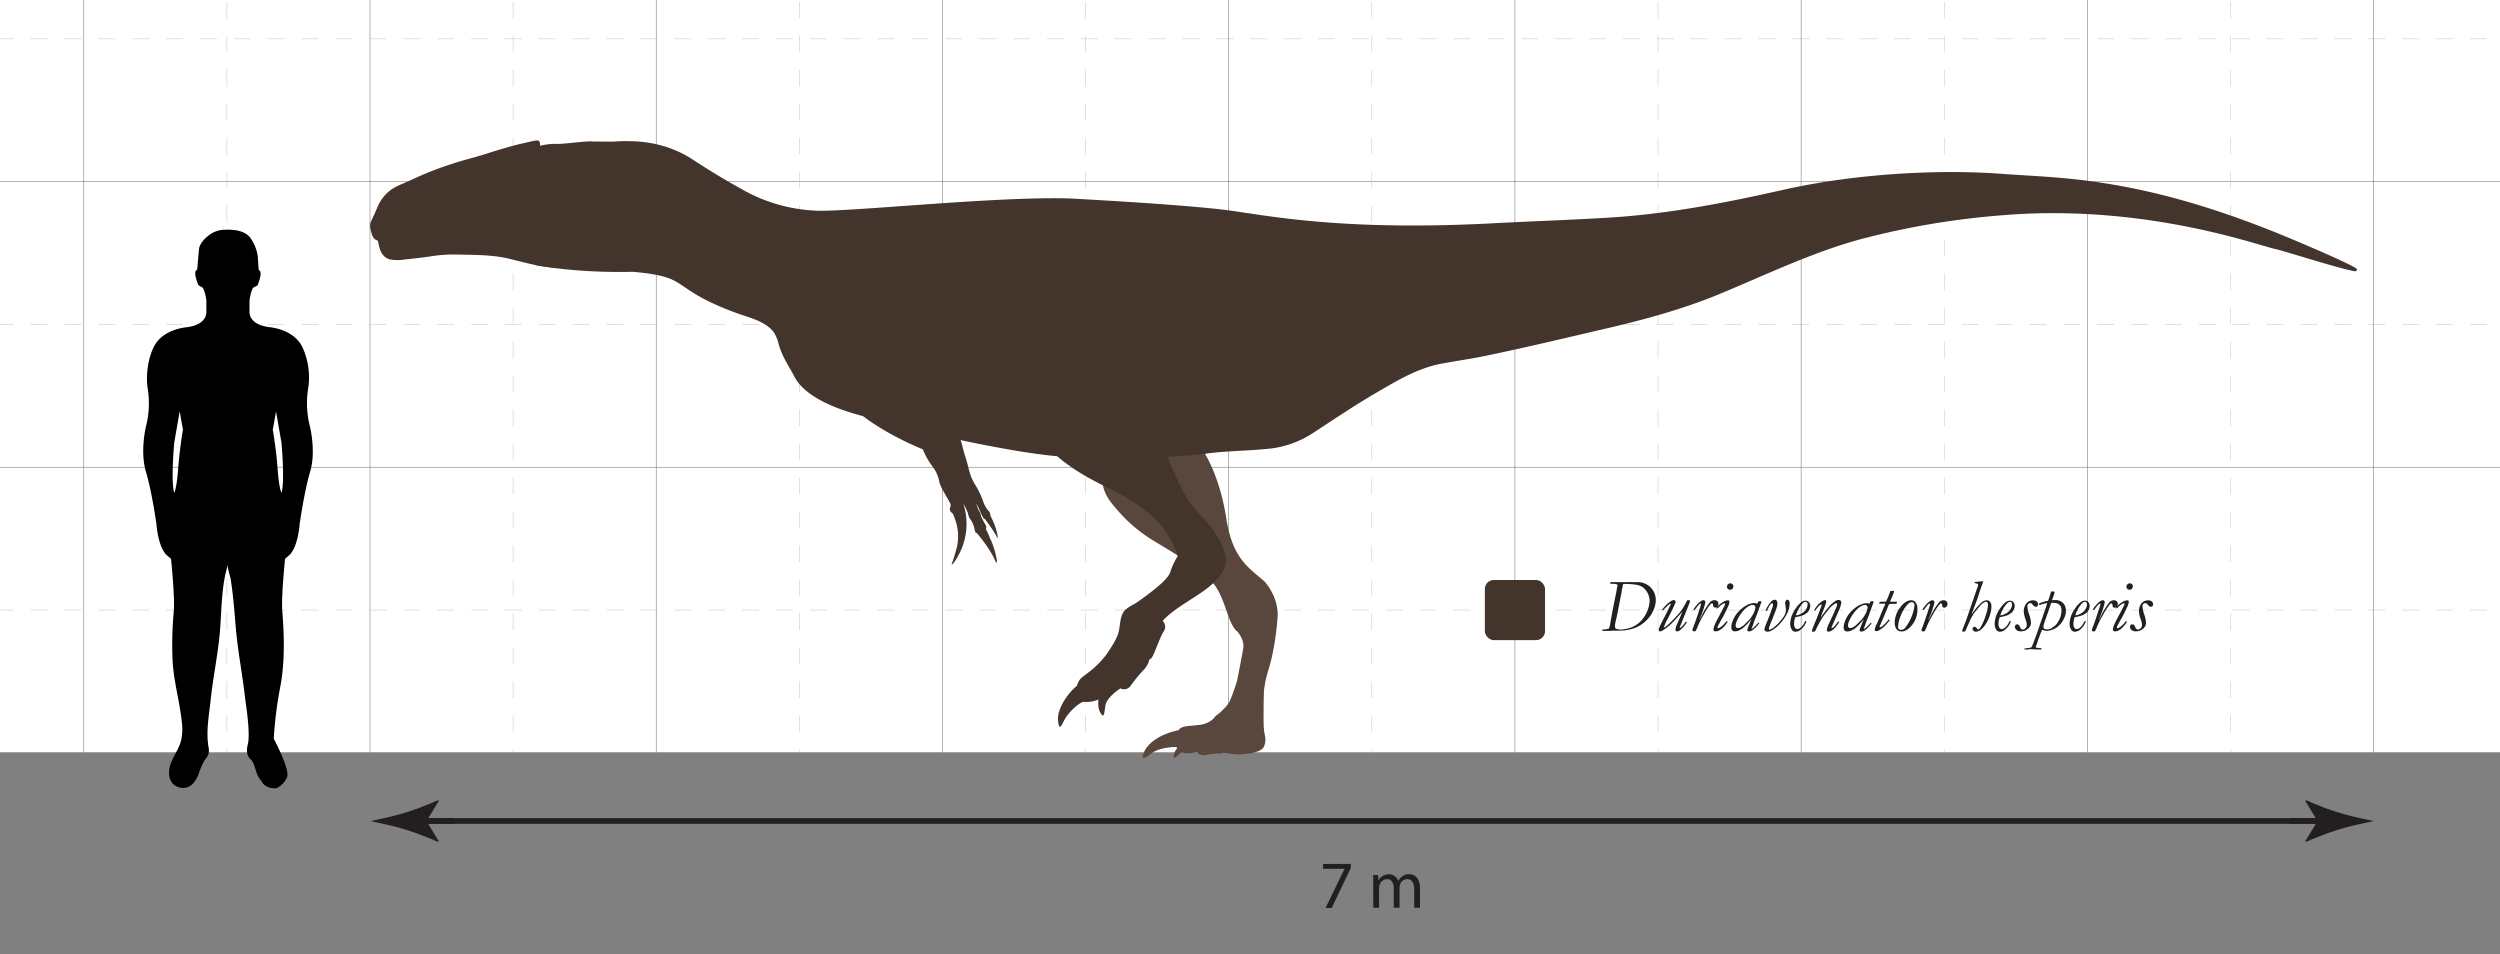 <svg id="FINAL" xmlns="http://www.w3.org/2000/svg" xmlns:xlink="http://www.w3.org/1999/xlink" viewBox="0 0 1033.07 394.38"><rect x="0" y="0" width="1033.07" height="394.38" fill="#333333" stroke="none"/><defs><style>.cls-1,.cls-4,.cls-5,.cls-6{fill:none;}.cls-2{clip-path:url(#clip-path);}.cls-3{fill:#fff;}.cls-4,.cls-6{stroke:#ccc;}.cls-4,.cls-5,.cls-6{stroke-miterlimit:10;stroke-width:0.25px;}.cls-4{stroke-dasharray:7;}.cls-5{stroke:gray;}.cls-6{stroke-dasharray:7.02 7.02;}.cls-7{fill:gray;}.cls-8{fill:#231f20;}.cls-12,.cls-9{fill:#43342c;}.cls-10,.cls-11{fill:#59473d;}.cls-11,.cls-12{fill-rule:evenodd;}</style><clipPath id="clip-path"><rect class="cls-1" width="1033.07" height="394.38"/></clipPath></defs><g class="cls-2"><rect class="cls-3" x="-379.36" y="-810.1" width="2129" height="1180.21"/><rect class="cls-4" x="-379.36" y="-810.1" width="2838.67" height="2596.47"/><line class="cls-4" x1="-379.36" y1="370.11" x2="2459.31" y2="370.11"/><line class="cls-5" x1="-379.36" y1="311.1" x2="2459.31" y2="311.1"/><line class="cls-4" x1="-379.36" y1="252.09" x2="2459.31" y2="252.09"/><line class="cls-5" x1="-379.36" y1="193.08" x2="2459.31" y2="193.08"/><line class="cls-4" x1="-379.36" y1="134.07" x2="2459.31" y2="134.07"/><line class="cls-5" x1="-379.36" y1="75.06" x2="2459.31" y2="75.06"/><line class="cls-4" x1="-379.36" y1="16.05" x2="2459.31" y2="16.05"/><line class="cls-5" x1="980.83" y1="-810.1" x2="980.83" y2="1786.37"/><line class="cls-6" x1="921.7" y1="-799.58" x2="921.7" y2="1779.36"/><line class="cls-5" x1="862.56" y1="-810.1" x2="862.56" y2="1786.37"/><line class="cls-6" x1="803.42" y1="-799.58" x2="803.42" y2="1779.36"/><line class="cls-5" x1="744.28" y1="-810.1" x2="744.28" y2="1786.37"/><line class="cls-6" x1="685.14" y1="-799.58" x2="685.14" y2="1779.36"/><line class="cls-5" x1="626" y1="-810.1" x2="626" y2="1786.37"/><line class="cls-6" x1="566.86" y1="-799.58" x2="566.86" y2="1779.36"/><line class="cls-5" x1="507.72" y1="-810.1" x2="507.72" y2="1786.37"/><line class="cls-6" x1="448.58" y1="-799.58" x2="448.58" y2="1779.36"/><line class="cls-5" x1="389.44" y1="-810.1" x2="389.44" y2="1786.37"/><line class="cls-6" x1="330.31" y1="-799.58" x2="330.31" y2="1779.36"/><line class="cls-5" x1="271.17" y1="-810.1" x2="271.17" y2="1786.37"/><line class="cls-6" x1="212.03" y1="-799.58" x2="212.03" y2="1779.36"/><line class="cls-5" x1="152.89" y1="-810.1" x2="152.89" y2="1786.37"/><line class="cls-6" x1="93.75" y1="-799.58" x2="93.75" y2="1779.36"/><line class="cls-5" x1="34.61" y1="-810.1" x2="34.61" y2="1786.37"/><rect class="cls-7" x="-502.68" y="310.97" width="5564.17" height="193.69"/></g><path d="M128.09,176.29a38.52,38.52,0,0,1-.74-15.82,30.11,30.11,0,0,0-2.3-16.86c-2.5-5.25-8.1-7.77-13.67-8.42-8.53-1-8.28-6.05-8.28-6.05V124s.62-4.13,1.61-5.18l1.68-.85s2.49-5.76.58-6.32c-.12,0-.42-5.4-.46-5.82a17.29,17.29,0,0,0-2.89-7.29c-1.29-2-3.81-3-6-3.37A24,24,0,0,0,93,94.93a11.06,11.06,0,0,0-6.74,2.33c-1.66,1.28-3.42,3.08-3.94,5.18-.2.78-.73,9-.92,9.09-1.91.56.58,6.29.58,6.29l1.69,1c1,1,1.61,5.18,1.61,5.18v5.19s.25,5.07-8.28,6.05c-4.88.57-10.18,2.7-12.85,7.06-2.93,4.8-4,12.78-3.12,18.23a38.48,38.48,0,0,1-.74,15.81s-2.47,10.29,0,18.52,4.36,21.74,4.36,21.74.58,9.23,4.2,12.77l1.82,1.56s1.64,15.65,1.15,21.66a144.51,144.51,0,0,0-.46,21.11c.54,8.3,2.92,16.33,3.76,24.59a21.61,21.61,0,0,1-.36,8c-.83,3-2.69,5.55-3.89,8.4s-1.63,6.39.28,8.83A5.79,5.79,0,0,0,78.15,325c1.93-1,3.09-3.08,3.91-5.11a28.16,28.16,0,0,1,2.66-6,9.11,9.11,0,0,0,1.4-2.2,6.7,6.7,0,0,0,0-3.24c-1-6.47.22-12.63.9-19,1-9.47,3-18.76,3.83-28.26.8-9,.54-19.38,3.42-28-.45,1.33.74,4.47,1,5.85.36,2.18.65,4.37.9,6.57.51,4.4.85,8.82,1.22,13.23.84,10.32,2.92,20.4,4,30.61,0,0,2.22,13.67,1,18.2s1.23,6.18,1.23,6.18.83.25,2,4.2,2.22,4.36,2.22,4.36c1.73,4,6.51,3.3,6.51,3.3a9.58,9.58,0,0,0,4.28-4.53c1.32-3.13-5.51-15.9-5.51-15.9a166.29,166.29,0,0,1,2.86-22.33c1.74-9.87,1.49-20.4.67-30.37-.49-6,1.15-21.66,1.15-21.66l1.82-1.56c3.62-3.54,4.2-12.77,4.2-12.77s1.89-13.5,4.36-21.74S128.09,176.29,128.09,176.29ZM73.62,193.7C73,202.1,72,203.63,72,203.63c-1.48-4.59,0-20.75,0-20.75L74.24,170l1.36,7.51S74.24,185.3,73.62,193.7Zm42.7,9.93s-1-1.53-1.61-9.93-2-16.16-2-16.16l1.36-7.51,2.23,12.85S117.8,199,116.32,203.63Z"/><path class="cls-8" d="M558.21,357v1.62l-7.91,16.55h-2.55L555.63,359V359h-8.89v-2Z"/><path class="cls-8" d="M567.46,365.25c0-1.4,0-2.54-.11-3.66h2.15l.11,2.18h.08a4.67,4.67,0,0,1,4.25-2.49,4,4,0,0,1,3.83,2.71h.06a5.63,5.63,0,0,1,1.51-1.76,4.58,4.58,0,0,1,3-1c1.79,0,4.45,1.17,4.45,5.87v8h-2.41v-7.66c0-2.6-1-4.17-2.93-4.17a3.19,3.19,0,0,0-2.91,2.24,4.06,4.06,0,0,0-.2,1.23v8.36h-2.4V367c0-2.15-.95-3.72-2.82-3.72a3.36,3.36,0,0,0-3.05,2.46,3.4,3.4,0,0,0-.2,1.2v8.17h-2.4Z"/><path class="cls-8" d="M187.8,338.08H177l4.4-7.23,0,0,0,0-.29-.14h0a6.1,6.1,0,0,0-2.06.82l-5.87,2.33a102.66,102.66,0,0,1-12.95,3.87l-7.11,1.56a.88.88,0,0,1,.32,0,1.14,1.14,0,0,1-.32,0l7.11,1.56a102.66,102.66,0,0,1,12.95,3.87L179,347a6.1,6.1,0,0,0,2.06.82h0l.29-.14,0,0,0,0-4.4-7.23H187.8Z"/><path class="cls-8" d="M946.11,338.08h10.82l-4.4-7.23,0,0,0,0,.29-.14h0a6.1,6.1,0,0,1,2.06.82l5.87,2.33a103.15,103.15,0,0,0,13,3.87l7.11,1.56a.88.88,0,0,0-.32,0,1.14,1.14,0,0,0,.32,0l-7.11,1.56a103.15,103.15,0,0,0-13,3.87L954.9,347a6.1,6.1,0,0,1-2.06.82h0l-.29-.14,0,0,0,0,4.4-7.23H946.11Z"/><rect class="cls-8" x="176.38" y="338.08" width="783" height="2.34"/><path class="cls-8" d="M662.11,260.73l0-.53a16.77,16.77,0,0,0,2.56-.4.44.44,0,0,0,.22-.18,5.21,5.21,0,0,0,.41-1.42l1.08-6,1.56-7.8c.18-1.09.3-1.72.36-1.91a2.22,2.22,0,0,0,.14-.62.46.46,0,0,0-.28-.4,6.09,6.09,0,0,0-1.77-.23,4.92,4.92,0,0,1-1.06-.12l0-.2a1.16,1.16,0,0,1,.11-.37l1,0,1.24,0h.63l.88,0,2.91,0h2.31l.71,0h1.61a7.51,7.51,0,0,1,2.51.42,7.23,7.23,0,0,1,3.86,3.06,6.49,6.49,0,0,1,.84,1.92,7.6,7.6,0,0,1,.29,2,10.28,10.28,0,0,1-.79,3.77,13.35,13.35,0,0,1-2.27,3.77,15.72,15.72,0,0,1-3.56,3,13.39,13.39,0,0,1-3.77,1.52,17.14,17.14,0,0,1-4.2.59l-2.79,0-1.42.09h-2.08C662.77,260.76,662.36,260.75,662.11,260.73Zm8.58-19.35c0,.18-.1.6-.24,1.24s-.26,1.21-.33,1.69c0,.33-.22,1.32-.55,3l-1.4,7.19c-.1.41-.24,1-.43,1.78a12.28,12.28,0,0,0-.39,2.53,1.09,1.09,0,0,0,.46,1,5.68,5.68,0,0,0,2.49.31c.11,0,.57-.07,1.38-.2a12,12,0,0,0,3.08-.93,10.83,10.83,0,0,0,2.61-1.7,11.5,11.5,0,0,0,2.14-2.52,12.46,12.46,0,0,0,1.36-2.71,11.71,11.71,0,0,0,.78-3.73,6.9,6.9,0,0,0-.86-3.37,7,7,0,0,0-2-2.34,7.15,7.15,0,0,0-3.13-1.05,26.66,26.66,0,0,0-3.49-.27A6.18,6.18,0,0,0,670.69,241.38Z"/><path class="cls-8" d="M690.32,249.37a5.35,5.35,0,0,0-1.42,1.18,14.12,14.12,0,0,0-1.12,1.06c-.23.26-.41.44-.52.55l-.49-.11a11.6,11.6,0,0,1,1.42-1.72,10.6,10.6,0,0,1,2.41-2,2.2,2.2,0,0,1,1.08-.35.68.68,0,0,1,.51.22.63.63,0,0,1,.21.46,2.31,2.31,0,0,1-.26.87c0,.06-.11.23-.23.52q-.69,1.6-2.66,5.46a19.52,19.52,0,0,0-1.71,3.74v.09a2.43,2.43,0,0,0,1.07-.64,31.17,31.17,0,0,0,3-2.84l.7-.74a27.18,27.18,0,0,0,2.89-3.47,30.37,30.37,0,0,0,2-3.61l.71,0a.66.66,0,0,1,.55.24c-.22.64-.62,1.69-1.21,3.14l-2.85,7.1a3.82,3.82,0,0,0-.33,1h.1c.07,0,.24-.12.51-.35a10.45,10.45,0,0,0,1.48-1.62,6.72,6.72,0,0,1,.47-.6l.49.08a12.13,12.13,0,0,1-2.47,3,2.71,2.71,0,0,1-1.52.88,2.09,2.09,0,0,1-.52-.09.84.84,0,0,1-.27-.55,6.47,6.47,0,0,1,.62-2.23l2.16-5a.91.91,0,0,0,.12-.31L694,254.13a48.82,48.82,0,0,1-3.78,4,19.69,19.69,0,0,1-3.4,2.52,1.85,1.85,0,0,1-.87.24.46.46,0,0,1-.36-.15.59.59,0,0,1-.15-.43,2.32,2.32,0,0,1,.11-.61,12.7,12.7,0,0,1,.87-2l2.62-5.15,1.07-2.28a1.54,1.54,0,0,0,.29-.67A.87.87,0,0,0,690.32,249.37Z"/><path class="cls-8" d="M702.67,249.34a6.9,6.9,0,0,0-.95.86c-.08.09-.54.7-1.39,1.83l-.62,0a9.19,9.19,0,0,1,1.41-2,8.37,8.37,0,0,1,1.8-1.65A2.58,2.58,0,0,1,704,248a1,1,0,0,1,.53.29.66.66,0,0,1,.14.44,2.37,2.37,0,0,1-.06.52,22.44,22.44,0,0,1-.67,2.39c-.33,1-.63,1.86-.89,2.46l-.79,1.88-.07.28c.15-.25.44-.79.88-1.64a30.13,30.13,0,0,1,3.59-5.83,2.65,2.65,0,0,1,1.89-.79,1.71,1.71,0,0,1,1.15.49,1.33,1.33,0,0,1,.4,1,1.76,1.76,0,0,1-.45,1.21,1.09,1.09,0,0,1-.87.35.83.83,0,0,1-.66-.22,2.13,2.13,0,0,1-.24-1.11c-.13-.26-.28-.4-.44-.4a.8.8,0,0,0-.52.26,22.42,22.42,0,0,0-2.77,4.21,39.72,39.72,0,0,0-2.55,4.93,12.36,12.36,0,0,1-.84,1.9.69.69,0,0,1-.62.26,1,1,0,0,1-.58-.14.46.46,0,0,1-.18-.38,2,2,0,0,1,.15-.7q.66-1.6,2.11-5.92l1.07-3.27a5.44,5.44,0,0,1,.16-.56l.09-.22C703,249.64,702.88,249.5,702.67,249.34Z"/><path class="cls-8" d="M712.75,249.34a1.84,1.84,0,0,0-.48,0,6.11,6.11,0,0,0-1,.66,8.47,8.47,0,0,0-1.3,1.25l-.89.2a9.73,9.73,0,0,1,2.62-2.49,4.78,4.78,0,0,1,2.26-.9.71.71,0,0,1,.53.17.61.61,0,0,1,.18.45,6.93,6.93,0,0,1-.86,2.5c-.07.14-.24.5-.5,1.1-.62,1.33-1.27,2.59-2,3.79-.23.38-.47.84-.74,1.37-.14.29-.27.53-.38.72a2.64,2.64,0,0,0-.47,1.18.25.25,0,0,0,.08.19.26.26,0,0,0,.21.08,1.29,1.29,0,0,0,.51-.18,7.11,7.11,0,0,0,1.37-1,8.08,8.08,0,0,0,1.4-1.62H714a12.8,12.8,0,0,1-1.37,1.89,7.26,7.26,0,0,1-2.06,1.71,3.12,3.12,0,0,1-1.53.49,1.18,1.18,0,0,1-.75-.2.69.69,0,0,1-.24-.55c0-.78.57-2.26,1.73-4.43l2.46-4.65a10,10,0,0,0,.53-1.13,1.33,1.33,0,0,0,.09-.35A1,1,0,0,0,712.75,249.34Zm.87-6.86a1.35,1.35,0,0,1,.41-1,1.33,1.33,0,0,1,1-.42,1.18,1.18,0,0,1,.88.37,1.12,1.12,0,0,1,.37.84,1.62,1.62,0,0,1-.46,1.12,1.38,1.38,0,0,1-1,.29,1.09,1.09,0,0,1-.82-.34A1.18,1.18,0,0,1,713.62,242.48Z"/><path class="cls-8" d="M726.11,249.5a2.14,2.14,0,0,0,.2-.42,1.32,1.32,0,0,1,.37-.59c.28,0,.49-.05.62-.05a1.26,1.26,0,0,1,.51.11l.05.18a.87.87,0,0,1-.08.28,5.09,5.09,0,0,0-.2.58l-.12.3-1,2.74c-.43,1.23-.8,2.22-1.13,3a20.84,20.84,0,0,0-.83,2.24,8.28,8.28,0,0,1-.64,1.63l-.06.15c0,.06.05.13.16.23A5.64,5.64,0,0,0,725,259c.76-.77,1.21-1.24,1.36-1.43s.2-.25.3-.36a3.11,3.11,0,0,1,.31.32,14.39,14.39,0,0,1-1.37,1.62,7.59,7.59,0,0,1-1.75,1.45,2.35,2.35,0,0,1-1.13.32.73.73,0,0,1-.5-.15.51.51,0,0,1-.17-.39,3.93,3.93,0,0,1,.15-.79c.26-.67.44-1.11.54-1.33s.24-.54.41-1q.15-.42.63-1.44a7.57,7.57,0,0,0-.74.86,22.65,22.65,0,0,1-2.93,2.95,11.22,11.22,0,0,1-1.82,1,4.91,4.91,0,0,1-1.26.26,2.11,2.11,0,0,1-.81-.12,1.45,1.45,0,0,1-.62-.63,2.23,2.23,0,0,1-.17-1,6.16,6.16,0,0,1,.44-2.17,11.39,11.39,0,0,1,1.51-3,14.93,14.93,0,0,1,2.6-2.69,11,11,0,0,1,2.37-1.46,6.57,6.57,0,0,1,2.47-.61,3.52,3.52,0,0,1,.66.06A2.54,2.54,0,0,1,726.11,249.5Zm-7.46,10a2.84,2.84,0,0,0,.66-.26l1.23-.85c1.28-1.25,2-2,2.17-2.15a12.73,12.73,0,0,0,1.25-1.64,14.33,14.33,0,0,0,.81-1.43l.39-1.06a8.5,8.5,0,0,0,.22-1.07,1.19,1.19,0,0,0-.36-.81,1.09,1.09,0,0,0-.77-.23,2.64,2.64,0,0,0-1.06.2,8,8,0,0,0-1.81,1.16,13,13,0,0,0-2.12,2.47,15.26,15.26,0,0,0-1.45,2.52,6,6,0,0,0-.58,2.08,1.33,1.33,0,0,0,.23.84.77.77,0,0,0,.6.27Z"/><path class="cls-8" d="M730.22,252.39l-.49,0h-.13a10.51,10.51,0,0,1,2.38-3.86,2,2,0,0,1,1.4-.71,1,1,0,0,1,.75.35,1.37,1.37,0,0,1,.34,1,6.53,6.53,0,0,1-.15,1.37,19.17,19.17,0,0,1-.74,2.21l-1.37,3.5c-.41,1-.65,1.54-.72,1.76l-.21.61a3.73,3.73,0,0,0-.34,1.15,1.72,1.72,0,0,0,.11.39.72.72,0,0,0,.24.08l1-.47a24.74,24.74,0,0,0,2.37-2,24.29,24.29,0,0,0,2.19-2.65,6.42,6.42,0,0,0,.94-1.8A4.36,4.36,0,0,0,738,252a16.08,16.08,0,0,0-.36-2.65,1.94,1.94,0,0,1,.37-1.19.77.77,0,0,1,.58-.37.87.87,0,0,1,.64.4,1.83,1.83,0,0,1,.31,1.15,10,10,0,0,1-1.11,4.28,17.83,17.83,0,0,1-2.51,3.67,14.81,14.81,0,0,1-3.64,3.16,3.68,3.68,0,0,1-2,.57,2.2,2.2,0,0,1-.74-.17.92.92,0,0,1-.4-.7,4.1,4.1,0,0,1,.37-1.53q1.67-4.06,2.93-7.61a3.76,3.76,0,0,0,.23-1.12.7.7,0,0,0-.14-.46.31.31,0,0,0-.24-.14q-.35,0-.75.54A11.26,11.26,0,0,0,730.22,252.39Z"/><path class="cls-8" d="M741.86,255.06a8.1,8.1,0,0,0-.51,2.81,2.66,2.66,0,0,0,.49,1.66,1.05,1.05,0,0,0,.87.42,1.26,1.26,0,0,0,.6-.13,3.93,3.93,0,0,0,1-.69,7.52,7.52,0,0,0,.85-1,5.81,5.81,0,0,0,.72-1.43h.21l.42,0a7.2,7.2,0,0,1-2.27,3.35,3.46,3.46,0,0,1-2.34,1,1.66,1.66,0,0,1-1.37-.73,4.25,4.25,0,0,1-.75-2.66,8.33,8.33,0,0,1,.22-1.76,9.86,9.86,0,0,1,.51-1.71,16.61,16.61,0,0,1,1-2l1.17-1.72c.77-.81,1.2-1.26,1.29-1.34a4.06,4.06,0,0,1,1.08-.7,2.88,2.88,0,0,1,1.12-.23,1.72,1.72,0,0,1,1.31.62,2.27,2.27,0,0,1,.57,1.58,3.53,3.53,0,0,1-.44,1.67,3.66,3.66,0,0,1-.94,1.2l-1.26.83a12,12,0,0,1-1.15.39A24.12,24.12,0,0,1,741.86,255.06Zm.26-.78a4.69,4.69,0,0,0,1.53-.38,8.21,8.21,0,0,0,1.5-.84,4.27,4.27,0,0,0,.84-.83,4.66,4.66,0,0,0,.71-1.23,3.47,3.47,0,0,0,.25-1.31,1.07,1.07,0,0,0-.26-.73.78.78,0,0,0-.58-.29,1.67,1.67,0,0,0-1,.47,10.21,10.21,0,0,0-2,2.77A12.61,12.61,0,0,0,742.12,254.28Z"/><path class="cls-8" d="M752.82,250a.38.38,0,0,0-.08-.17.2.2,0,0,0-.13,0c-.53,0-1.36.83-2.48,2.5l-.25,0-.3,0a11.69,11.69,0,0,1,1-1.62,8.62,8.62,0,0,1,1.54-1.63,7.36,7.36,0,0,1,1.55-1,1.11,1.11,0,0,1,.44-.1h.23a.82.82,0,0,1,.28.57,2.2,2.2,0,0,1,0,.36c0,.13-.08.31-.16.57-.31.88-.53,1.49-.67,1.85l-.88,2.26c-.2.52-.4,1.07-.59,1.65a2.64,2.64,0,0,0,.21-.29,45.32,45.32,0,0,1,3.07-4,12.45,12.45,0,0,1,2.72-2.54,2.74,2.74,0,0,1,1.45-.48,1.14,1.14,0,0,1,.81.28,1,1,0,0,1,.29.73,2.42,2.42,0,0,1-.06.54,12.49,12.49,0,0,1-.47,1.62q-.37,1-1.93,4.51l-1.53,3.53-.06.2a.6.6,0,0,0,.1.27c.57-.12,1.43-1,2.57-2.72l.63,0a17.58,17.58,0,0,1-1.56,2.2,6.84,6.84,0,0,1-1.81,1.59,2.18,2.18,0,0,1-1.14.32.84.84,0,0,1-.55-.15.48.48,0,0,1-.19-.34,6.93,6.93,0,0,1,.78-2.51l2.22-4.84.86-2a7.44,7.44,0,0,0,.35-.93,2.31,2.31,0,0,0,.06-.52.43.43,0,0,0-.11-.31.34.34,0,0,0-.27-.12,1.15,1.15,0,0,0-.57.2,10.58,10.58,0,0,0-2.49,2.31,37.3,37.3,0,0,0-2.6,3.38,42.73,42.73,0,0,0-2.8,5.18,1.49,1.49,0,0,1-.44.63,2.83,2.83,0,0,1-1.1,0,.49.49,0,0,1-.06-.2,2.27,2.27,0,0,1,.15-.55c.22-.66.77-2.06,1.65-4.19l.35-.83Z"/><path class="cls-8" d="M772.48,249.5a2.14,2.14,0,0,0,.2-.42,1.42,1.42,0,0,1,.37-.59c.28,0,.49-.05.63-.05a1.25,1.25,0,0,1,.5.11l.05.18a.87.87,0,0,1-.08.28,5.09,5.09,0,0,0-.2.58l-.12.3-1,2.74c-.43,1.23-.8,2.22-1.12,3a20.91,20.91,0,0,0-.84,2.24,8.28,8.28,0,0,1-.64,1.63l-.06.15c0,.06.05.13.16.23a5.64,5.64,0,0,0,1.09-.82c.76-.77,1.22-1.24,1.36-1.43s.2-.25.3-.36a3.11,3.11,0,0,1,.31.32,14.39,14.39,0,0,1-1.37,1.62,7.59,7.59,0,0,1-1.75,1.45,2.32,2.32,0,0,1-1.13.32.73.73,0,0,1-.5-.15.51.51,0,0,1-.17-.39,3.93,3.93,0,0,1,.15-.79c.26-.67.44-1.11.54-1.33s.24-.54.41-1q.15-.42.63-1.44a7.57,7.57,0,0,0-.74.86,22.56,22.56,0,0,1-2.92,2.95,11.48,11.48,0,0,1-1.83,1,4.74,4.74,0,0,1-1.26.26,2.15,2.15,0,0,1-.81-.12,1.51,1.51,0,0,1-.62-.63,2.23,2.23,0,0,1-.17-1,6.39,6.39,0,0,1,.44-2.17,11.39,11.39,0,0,1,1.51-3,15,15,0,0,1,2.61-2.69,11,11,0,0,1,2.36-1.46,6.57,6.57,0,0,1,2.47-.61,3.52,3.52,0,0,1,.66.06A2.39,2.39,0,0,1,772.48,249.5Zm-7.46,10a2.84,2.84,0,0,0,.66-.26c.12-.07.53-.35,1.23-.85,1.28-1.25,2-2,2.18-2.15a13.78,13.78,0,0,0,1.24-1.64,14.33,14.33,0,0,0,.81-1.43l.39-1.06a8.5,8.5,0,0,0,.22-1.07,1.19,1.19,0,0,0-.36-.81,1.09,1.09,0,0,0-.77-.23,2.55,2.55,0,0,0-1,.2,7.56,7.56,0,0,0-1.81,1.16,12.66,12.66,0,0,0-2.13,2.47,15.26,15.26,0,0,0-1.45,2.52,6,6,0,0,0-.58,2.08,1.28,1.28,0,0,0,.24.84.74.74,0,0,0,.59.27Z"/><path class="cls-8" d="M779.07,249.45h-1.36l-1,0h-.2a2.16,2.16,0,0,1,.26-.78c1.49,0,2.37-.08,2.65-.11.2-.49.37-.88.51-1.18.3-.66.61-1.45.93-2.35a6.19,6.19,0,0,1,.33-.81,5.78,5.78,0,0,1,.78-.05,3.19,3.19,0,0,1,.7.08l0,.24a24.47,24.47,0,0,1-1.35,3.37,6,6,0,0,0-.25.71,3.51,3.51,0,0,0,.51.08h.32l.51,0,1.45,0a1.66,1.66,0,0,1-.18.82q-.6.06-1.59.06c-.32,0-.52,0-.61,0a3.25,3.25,0,0,0-.89.15l-2.49,6c-.28.57-.75,1.67-1.43,3.28a.37.37,0,0,0,.09.21l.2,0a1.78,1.78,0,0,0,1-.51,18.41,18.41,0,0,0,2.5-2.68,2.14,2.14,0,0,1,.45.32,31.16,31.16,0,0,1-2.12,2.44,10.89,10.89,0,0,1-1.55,1.22,9.35,9.35,0,0,1-1.13.71,1.75,1.75,0,0,1-.7.14.81.81,0,0,1-.56-.16.6.6,0,0,1-.18-.47,7.47,7.47,0,0,1,.74-2.06l.64-1.42,2.25-5.43C778.66,250.6,778.89,250,779.07,249.45Z"/><path class="cls-8" d="M792.33,251.88a10,10,0,0,1-2.15,6.3c-1.43,1.84-2.92,2.75-4.46,2.75a2.49,2.49,0,0,1-2-.92,4.53,4.53,0,0,1-.76-2.9,9.53,9.53,0,0,1,.59-3.07,9.16,9.16,0,0,1,1.55-2.88c.14-.17.3-.38.48-.62a7.6,7.6,0,0,1,1.93-1.78,4.17,4.17,0,0,1,2.28-.72,2.24,2.24,0,0,1,1.8.9A4.64,4.64,0,0,1,792.33,251.88Zm-8,7a1.19,1.19,0,0,0,1.39,1.37,2.12,2.12,0,0,0,1.45-.7,18.66,18.66,0,0,0,3.95-9.36,1.48,1.48,0,0,0-.33-1,.93.93,0,0,0-.73-.38,2.68,2.68,0,0,0-1.88,1.06,14.86,14.86,0,0,0-2.87,4.89A12,12,0,0,0,784.38,258.84Z"/><path class="cls-8" d="M797.31,249.34a6.37,6.37,0,0,0-.95.86c-.08.09-.54.7-1.39,1.83l-.62,0a9.19,9.19,0,0,1,1.41-2,7.93,7.93,0,0,1,1.8-1.65,2.58,2.58,0,0,1,1.1-.34,1,1,0,0,1,.53.29.72.72,0,0,1,.14.44,2.37,2.37,0,0,1-.06.52,22.44,22.44,0,0,1-.67,2.39c-.33,1-.63,1.86-.89,2.46l-.8,1.88-.06.28c.15-.25.44-.79.87-1.64a30.51,30.51,0,0,1,3.6-5.83,2.65,2.65,0,0,1,1.89-.79,1.71,1.71,0,0,1,1.15.49,1.36,1.36,0,0,1,.4,1,1.76,1.76,0,0,1-.45,1.21,1.09,1.09,0,0,1-.87.35.82.82,0,0,1-.66-.22,2.13,2.13,0,0,1-.24-1.11c-.13-.26-.28-.4-.44-.4a.78.78,0,0,0-.52.26,22.79,22.79,0,0,0-2.78,4.21,40.68,40.68,0,0,0-2.54,4.93,13.45,13.45,0,0,1-.84,1.9.69.69,0,0,1-.62.26,1,1,0,0,1-.59-.14.49.49,0,0,1-.17-.38,2,2,0,0,1,.15-.7q.66-1.6,2.11-5.92l1.07-3.27a3.64,3.64,0,0,1,.16-.56l.09-.22C797.62,249.64,797.52,249.5,797.31,249.34Z"/><path class="cls-8" d="M815.89,240.83l.06-.32c1.73-.2,2.78-.29,3.14-.29h.48l-.08.29-.4,1-.89,2.55c-.14.39-.33,1-.58,1.81-.46,1.51-1,2.87-1.45,4.08s-1,2.52-1.42,3.94c.16-.2.36-.49.61-.86a21,21,0,0,1,3.66-4.22,3.22,3.22,0,0,1,2-.76,1.7,1.7,0,0,1,1.34.66,3.08,3.08,0,0,1,.56,2,12.33,12.33,0,0,1-.87,4.12,13.8,13.8,0,0,1-2.06,3.86,7.23,7.23,0,0,1-2,1.91,3.5,3.5,0,0,1-1.53.43,1.16,1.16,0,0,1-.9-.33,1.38,1.38,0,0,1-.46-1,.57.57,0,0,1,.25-.44.93.93,0,0,1,.64-.21.85.85,0,0,1,.48.13,3.1,3.1,0,0,1,.57.7.7.7,0,0,0,.43.24c.19,0,.45-.22.79-.65a19.86,19.86,0,0,0,2.23-5,15.26,15.26,0,0,0,1-4.42,2,2,0,0,0-.23-1.12.79.79,0,0,0-.63-.29,1.19,1.19,0,0,0-.5.14,6.73,6.73,0,0,0-1.79,1.42,39.91,39.91,0,0,0-3.06,3.9,23.55,23.55,0,0,0-1.5,2.94c-.69,1.52-1.17,2.6-1.42,3.23a1.38,1.38,0,0,1-.37.59.77.77,0,0,1-.47.14A.71.71,0,0,1,811,261a.42.42,0,0,1-.14-.35,2.61,2.61,0,0,1,.24-.84l1.07-2.74c.06-.13.12-.26.17-.39l4.23-12.36.62-1.77a3.42,3.42,0,0,0,.24-.93.39.39,0,0,0-.09-.28.6.6,0,0,0-.35-.15A6.12,6.12,0,0,1,815.89,240.83Z"/><path class="cls-8" d="M826.33,255.06a8.09,8.09,0,0,0-.5,2.81,2.66,2.66,0,0,0,.48,1.66,1.06,1.06,0,0,0,.88.42,1.25,1.25,0,0,0,.59-.13,3.93,3.93,0,0,0,1-.69,6.86,6.86,0,0,0,.85-1,5.81,5.81,0,0,0,.72-1.43h.21l.42,0a7.2,7.2,0,0,1-2.27,3.35,3.46,3.46,0,0,1-2.33,1,1.68,1.68,0,0,1-1.38-.73,4.25,4.25,0,0,1-.75-2.66,8.33,8.33,0,0,1,.22-1.76,9.86,9.86,0,0,1,.51-1.71,16.61,16.61,0,0,1,1-2l1.18-1.72c.76-.81,1.19-1.26,1.28-1.34a4.4,4.4,0,0,1,1.08-.7,2.88,2.88,0,0,1,1.12-.23,1.76,1.76,0,0,1,1.32.62,2.31,2.31,0,0,1,.56,1.58,3.52,3.52,0,0,1-.43,1.67,3.8,3.8,0,0,1-.94,1.2l-1.27.83a12,12,0,0,1-1.15.39A24.12,24.12,0,0,1,826.33,255.06Zm.26-.78a4.58,4.58,0,0,0,1.53-.38,7.6,7.6,0,0,0,1.5-.84,4.27,4.27,0,0,0,.84-.83,5,5,0,0,0,.72-1.23,3.66,3.66,0,0,0,.24-1.31,1.07,1.07,0,0,0-.26-.73.78.78,0,0,0-.58-.29,1.7,1.7,0,0,0-1,.47,10.21,10.21,0,0,0-2,2.77A12.61,12.61,0,0,0,826.59,254.28Z"/><path class="cls-8" d="M833.52,258c.51,0,.92.39,1.25,1.18a1.94,1.94,0,0,0,.47.76.78.78,0,0,0,.57.2,1.72,1.72,0,0,0,1.25-.61,1.92,1.92,0,0,0,.46-1.41,7.26,7.26,0,0,0-.52-2.2,11,11,0,0,1-.73-3.34,5.26,5.26,0,0,1,1-3.12,3.39,3.39,0,0,1,3-1.37,2,2,0,0,1,1.39.48,1.47,1.47,0,0,1,.52,1.14,1.08,1.08,0,0,1-.25.75.78.78,0,0,1-.57.28,1.57,1.57,0,0,1-1.21-.65,4.53,4.53,0,0,0-.72-.76,1.33,1.33,0,0,0-.56-.09,1,1,0,0,0-.76.37,1.27,1.27,0,0,0-.33.89,11.94,11.94,0,0,0,.74,3.45,11.75,11.75,0,0,1,.73,3.43,3.11,3.11,0,0,1-.48,1.59,3.85,3.85,0,0,1-1.5,1.36,4.34,4.34,0,0,1-2.09.56,2.86,2.86,0,0,1-1.92-.55,1.68,1.68,0,0,1-.63-1.31,1,1,0,0,1,.26-.75A.91.91,0,0,1,833.52,258Z"/><path class="cls-8" d="M836.56,268a13.09,13.09,0,0,1,1.48-.24l.67-.08.46-.09a.79.79,0,0,0,.31-.2,3.2,3.2,0,0,0,.41-.81l1.52-4c.21-.52.41-1.09.61-1.72.12-.4.25-.79.4-1.17a4.73,4.73,0,0,0,.25-.73c.07-.23.12-.4.16-.51l1.42-4c0-.16.43-1.28,1.15-3.37.21-.63.4-1.26.58-1.89a15.71,15.71,0,0,0-1.9.42l-.47.14a3.13,3.13,0,0,1-.71.23,1,1,0,0,1-.38-.11l0-.16a.43.43,0,0,1,.24-.37,13.53,13.53,0,0,1,3.55-1.07,22.89,22.89,0,0,0,.89-2.6,3.39,3.39,0,0,1,.52-1.27,2.34,2.34,0,0,1,.38,0l.65,0a.79.79,0,0,1,.26.45l-.06.21s-.09.29-.2.7a8,8,0,0,1-.29.87c-.27.69-.43,1.14-.51,1.38l.9-.05.73,0h.08a4,4,0,0,1,1.69.43,4,4,0,0,1,1.8,1.65,4.94,4.94,0,0,1,.56,2.39,6.6,6.6,0,0,1-.4,2.18,9.8,9.8,0,0,1-1.2,2.37,8.84,8.84,0,0,1-1.85,2,6.27,6.27,0,0,1-1.84,1.09,9.55,9.55,0,0,1-2.4.65,4.47,4.47,0,0,1-1-.13,8.38,8.38,0,0,1-1.16-.36q-.61,1.23-2,5.3c-.18.54-.33.94-.44,1.2a1.72,1.72,0,0,0-.17.61l0,.13.17.14a4.3,4.3,0,0,0,1,.15,8.24,8.24,0,0,1,1,.11.75.75,0,0,0,.2.11l.08.24a.29.29,0,0,1-.08.17l-.92,0h-.35l-.36,0-2.82-.11a6.07,6.07,0,0,0-1.18.09l-.91,0h-.57v-.1A1.08,1.08,0,0,1,836.56,268Zm12.71-9.49a9.84,9.84,0,0,0,2-3.19,8.46,8.46,0,0,0,.6-2.85,6.19,6.19,0,0,0-.21-1.58,1.64,1.64,0,0,0-.44-.76,3.08,3.08,0,0,0-.91-.69,4.78,4.78,0,0,0-1.88-.32c-.23,0-.51,0-.83,0-.68,2.1-1.23,3.73-1.67,4.9l-1.27,3.65a4.89,4.89,0,0,0-.21.86,2.16,2.16,0,0,0-.05.46.89.89,0,0,0,.29.74,2,2,0,0,0,1.27.36,3.58,3.58,0,0,0,1.4-.29A12.57,12.57,0,0,0,849.27,258.46Z"/><path class="cls-8" d="M857.3,255.06a8.33,8.33,0,0,0-.5,2.81,2.6,2.6,0,0,0,.49,1.66,1,1,0,0,0,.87.42,1.29,1.29,0,0,0,.6-.13,4.13,4.13,0,0,0,1-.69,7.52,7.52,0,0,0,.85-1,6.61,6.61,0,0,0,.72-1.43h.21l.41,0a7.18,7.18,0,0,1-2.26,3.35,3.48,3.48,0,0,1-2.34,1,1.69,1.69,0,0,1-1.38-.73,4.25,4.25,0,0,1-.75-2.66,8.42,8.42,0,0,1,.23-1.76,9.06,9.06,0,0,1,.51-1.71,16.58,16.58,0,0,1,1-2l1.18-1.72c.77-.81,1.19-1.26,1.29-1.34a4.18,4.18,0,0,1,1.07-.7,2.93,2.93,0,0,1,1.13-.23,1.74,1.74,0,0,1,1.31.62,2.27,2.27,0,0,1,.57,1.58,3.53,3.53,0,0,1-.44,1.67,3.66,3.66,0,0,1-.94,1.2l-1.27.83a10.49,10.49,0,0,1-1.14.39C859.08,254.68,858.28,254.87,857.3,255.06Zm.27-.78a4.59,4.59,0,0,0,1.52-.38,7.6,7.6,0,0,0,1.5-.84,3.79,3.79,0,0,0,.84-.83,4.44,4.44,0,0,0,.72-1.23,3.67,3.67,0,0,0,.25-1.31,1.07,1.07,0,0,0-.26-.73.8.8,0,0,0-.58-.29,1.65,1.65,0,0,0-1,.47,9.8,9.8,0,0,0-2,2.77A12.61,12.61,0,0,0,857.57,254.28Z"/><path class="cls-8" d="M867.75,249.34a5.91,5.91,0,0,0-1,.86c-.08.09-.55.7-1.39,1.83l-.63,0a9.66,9.66,0,0,1,1.42-2,7.93,7.93,0,0,1,1.8-1.65,2.49,2.49,0,0,1,1.1-.34,1,1,0,0,1,.52.29.67.67,0,0,1,.15.44,2.37,2.37,0,0,1-.06.52c-.11.55-.34,1.35-.67,2.39a23.77,23.77,0,0,1-.9,2.46l-.79,1.88-.06.28c.14-.25.43-.79.87-1.64a30.66,30.66,0,0,1,3.59-5.83,2.66,2.66,0,0,1,1.9-.79,1.71,1.71,0,0,1,1.15.49,1.36,1.36,0,0,1,.39,1,1.75,1.75,0,0,1-.44,1.21,1.09,1.09,0,0,1-.87.35.84.84,0,0,1-.67-.22,2.27,2.27,0,0,1-.23-1.11c-.14-.26-.28-.4-.45-.4a.83.83,0,0,0-.52.26,23,23,0,0,0-2.77,4.21,39.72,39.72,0,0,0-2.55,4.93,12.6,12.6,0,0,1-.83,1.9.7.7,0,0,1-.63.26,1,1,0,0,1-.58-.14.46.46,0,0,1-.17-.38,2,2,0,0,1,.15-.7q.66-1.6,2.11-5.92l1.07-3.27c.07-.29.12-.48.15-.56l.09-.22C868.05,249.64,868,249.5,867.75,249.34Z"/><path class="cls-8" d="M877.82,249.34a1.75,1.75,0,0,0-.47,0,6.28,6.28,0,0,0-1.06.66,9,9,0,0,0-1.3,1.25l-.88.2a9.56,9.56,0,0,1,2.61-2.49,4.8,4.8,0,0,1,2.27-.9.72.72,0,0,1,.53.17.64.64,0,0,1,.17.45,6.85,6.85,0,0,1-.85,2.5c-.08.14-.24.5-.51,1.1-.61,1.33-1.26,2.59-2,3.79-.22.38-.47.84-.73,1.37-.15.29-.27.53-.39.72a2.76,2.76,0,0,0-.47,1.18.29.29,0,0,0,.08.19.28.28,0,0,0,.21.08,1.29,1.29,0,0,0,.51-.18,6.82,6.82,0,0,0,1.37-1,8.46,8.46,0,0,0,1.41-1.62H879a12.1,12.1,0,0,1-1.37,1.89,7.22,7.22,0,0,1-2,1.71,3.18,3.18,0,0,1-1.54.49,1.18,1.18,0,0,1-.75-.2.69.69,0,0,1-.24-.55q0-1.17,1.73-4.43l2.46-4.65a8.81,8.81,0,0,0,.54-1.13,1.33,1.33,0,0,0,.09-.35A1.13,1.13,0,0,0,877.82,249.34Zm.87-6.86a1.32,1.32,0,0,1,.42-1,1.29,1.29,0,0,1,1-.42,1.2,1.2,0,0,1,.89.37,1.15,1.15,0,0,1,.36.84,1.65,1.65,0,0,1-.45,1.12,1.4,1.4,0,0,1-1,.29,1.1,1.1,0,0,1-.83-.34A1.22,1.22,0,0,1,878.69,242.48Z"/><path class="cls-8" d="M881.13,258c.5,0,.92.39,1.25,1.18a1.94,1.94,0,0,0,.47.76.78.78,0,0,0,.57.2,1.73,1.73,0,0,0,1.25-.61,1.92,1.92,0,0,0,.46-1.41,7.26,7.26,0,0,0-.52-2.2,11,11,0,0,1-.73-3.34,5.32,5.32,0,0,1,.94-3.12,3.42,3.42,0,0,1,3-1.37,2,2,0,0,1,1.39.48,1.47,1.47,0,0,1,.52,1.14,1.08,1.08,0,0,1-.25.75.78.78,0,0,1-.57.28,1.57,1.57,0,0,1-1.21-.65,4.53,4.53,0,0,0-.72-.76,1.33,1.33,0,0,0-.56-.09,1,1,0,0,0-.76.37,1.27,1.27,0,0,0-.33.89,11.94,11.94,0,0,0,.74,3.45,11.75,11.75,0,0,1,.73,3.43,3.11,3.11,0,0,1-.48,1.59,3.92,3.92,0,0,1-1.5,1.36,4.34,4.34,0,0,1-2.09.56,2.84,2.84,0,0,1-1.92-.55,1.68,1.68,0,0,1-.63-1.31,1,1,0,0,1,.26-.75A.91.91,0,0,1,881.13,258Z"/><rect class="cls-9" x="613.58" y="239.66" width="24.87" height="24.87" rx="3.73"/><g id="FINAL-2" data-name="FINAL"><path class="cls-10" d="M541.92,106.48,498,187.69s6.07,9.33,8.69,26.3,9.25,20.48,15.88,26.32c0,0,6.07,6.49,5.34,15a114,114,0,0,1-2.27,15.9c-.48,2.34-1.78,6.45-2.38,8.76-.9,3.47-1.12,8-1.89,11.48a25.35,25.35,0,0,1-1.73,5.24,18.7,18.7,0,0,1-5.39,7,11.08,11.08,0,0,1-3.21,1.77c-17.55,6.82-23.2,7.33-24.89,3.21,0,0-6.61-.1-10.2,2.57s-4.34,2.6-3.26-.26,5.06-7.29,14.52-9.31c0,0-.1-1.39,4.71-1.74l3.88-.4a9.94,9.94,0,0,0,5.79-2.71,5.64,5.64,0,0,1,1-1.16,16.45,16.45,0,0,0,3-2.63,13.33,13.33,0,0,0,2.42-3c.4-.81.73-1.65,1.05-2.48.66-1.72,1.26-3.47,1.83-5.22.1-.29.19-.58.28-.87,0,0,1.94-9.86,2.56-13.5s-2.34-6.91-2.34-6.91c-3.49-2.7-4.4-10.13-7.81-16.64s-10.55-11.13-26.45-20.7a62.19,62.19,0,0,1-14.88-12.34c-1.94-2.25-4-4.5-5.31-7.22-2.12-4.55-1.57-8.62-1.61-13.49-.13-15.43.61-30.63,1.78-46q1.15-15.37,2.53-30.73v-.08"/><path class="cls-11" d="M505.92,300.32s-6.91,4.1-8.57,4.41-1.69,1-1.69,1c-5-.89-7.38,1.35-9.18,3.45s-1.62,4-1.35,4,.43.05,2.54-1.88S495,311,495,311c.63,1.19,2.37,1.17,2.92,1a52.64,52.64,0,0,1,5.72-.66,4.73,4.73,0,0,0,1.93-.29s.81.16,2.23.29a22.51,22.51,0,0,0,5.41.34c2.69-.2,8.64-.73,9.3-3.69a7.45,7.45,0,0,0,.14-4.26c-.57-2.7-.56-4.8-.43-17.51-.37-4.47,2.55-14.92,2.55-14.92"/><path class="cls-9" d="M247.61,76.47s-3.61.85-21.92,7S209.94,92,209.94,92s5.41-.36,6.8,2c.73,1.22,2.4,3.2-3.09,7.51-5.32,6.89,16-.06,16-.06l21.15-6.76"/><path class="cls-9" d="M221.19,109.51s16.2,3.39,40.33,2.8c17.11,1.59,17,3.76,25.45,9s20.14,9,20.15,9c4.21,1.36,9.9,3.22,12.64,7a14.71,14.71,0,0,1,1.95,4.74c1.7,5.89,4,8.6,6.78,14,5.95,10.53,25.06,15.72,39.07,18.32,11.46,2.12,21.48,5.89,32.92,8.24,11.89,2.43,31.31,6.17,43.46,6.3,20.31.21,35.26.91,55.4-1.59,8-1,15.91-1,23.87-1.79a40.8,40.8,0,0,0,19.39-6.62c8.5-5.55,16.95-11.26,25.68-16.36s17.55-10.49,27.64-12.33c5.89-1.08,11.8-1.91,17.67-3.12,16.86-3.48,33.62-7.51,50.38-11.41,15.64-3.63,31.61-8,46.45-14.13,19.44-8.07,38.73-17.43,59.1-22.89A328.56,328.56,0,0,1,826.8,89c58.38-5,105.35,12.07,113.34,13.89,4.47,1,25.82,7.93,32.75,9.17,1.23.2,1.45-.9.23-1.5-3.29-1.86-11.06-5.43-25.56-11.54C885.35,72.78,851.43,73.7,827.71,71.87s-58.61-.68-91,6.61c-23.27,5.25-46.78,9.82-70.62,11.37-15.73,1-31.53,1.51-47.28,2.32-60.43,3.34-91.44-2.4-109.35-5S441.86,82,441.86,82c-31.62-.91-93.5,5.93-105.47,5a67.2,67.2,0,0,1-30-8.9c-10-5.47-19.61-11.82-19.61-11.82-17.1-11.58-36.21-7.07-36.21-7.07L233,63.66"/><path class="cls-9" d="M356.72,172s8.52,7,24.63,13.68a30.83,30.83,0,0,0,4.35,7.59,14.52,14.52,0,0,1,2.4,5.58c.24,1.95,3.1,6.4,4.38,8.81a2.32,2.32,0,0,1,.31,1.68,2.1,2.1,0,0,0-.27,1.07,1.72,1.72,0,0,0,.83,1.49c.64.49.69,1.15,1,1.86a19.65,19.65,0,0,1,.65,1.87,20,20,0,0,1,.88,4.85,20.34,20.34,0,0,1-.63,6.27c-1.08,4-2,6.21-2,6.57.31.09,1.79-1.53,3.81-5.88a26.7,26.7,0,0,0,1-19.29,26.89,26.89,0,0,1,1.9,3.83,10,10,0,0,0,.62,2.06,10,10,0,0,1,1.41,2.34,8.4,8.4,0,0,1,.65,2c.37,2.25,1,1.88,1,1.88s5.27,6.13,7.35,10.92.45-4.31-1.94-8.82a28.8,28.8,0,0,0-1.66-3.72,2,2,0,0,0-.16-1.83,28.17,28.17,0,0,1-1.65-3.07c-.18-.34-.4-1.53-.56-1.85s-.71-1.21-.9-1.72c-.77-2.07-.57-1.94-.57-1.94s.64,1.26,1.24,2.57a28.67,28.67,0,0,0,1.52,3.18c.46.51.61.41.61.41s4.45,5.84,5,7.6.84-2.26-2.68-8.92a2.61,2.61,0,0,0-.92-2.14,12.31,12.31,0,0,1-2.22-4.26A40,40,0,0,0,403.4,201a27.13,27.13,0,0,1-2.13-4c-.65-1.82-1.07-3.71-1.56-5.57s-1.12-3.59-1.61-5.41c-.74-2.77-1.26-6.16-3.67-8.05-2.82-2.2-22.35-19.46-22.35-19.46"/><path class="cls-9" d="M160.6,87.26l-5,7s.18,4.63,1.45,6.29a6,6,0,0,0,3.37,1.68c.69.09-.57-.94-1-2.66a9.66,9.66,0,0,0,1.94,1.11c.59.14.9,0,.3-1.84s-.73-2.34-.73-2.34,1.62,3.33,2.92,3.79,1.25.12.61-2.08a7.31,7.31,0,0,0,1.92.86c.66.08.63-.38,0-2a17.57,17.57,0,0,1-.88-4l2.77.2a7.17,7.17,0,0,0,.7,3.69c.91,1.69,2.54,2.54,2.14,1.15a36.84,36.84,0,0,1-.71-4.53l.92-.2A6.72,6.72,0,0,0,173,96.62c1.33,1.15,1.9,1,1.55-.11a21.64,21.64,0,0,1-.47-3.62l.85.24s.44,3.7.6,4.57a8.82,8.82,0,0,0,1.82,3.74c.4.3.53.39.76.54.66.44,1.35.83,1.59.64s0-.68-.13-1.35c-.34-1.89-1.23-4.56-.83-6.79l.14-2s.44,2.9,1.57,4.15a6.08,6.08,0,0,0,2.45,1.85c.31.05.17-1-.1-1.95s-.88-5.72-.88-5.72l.76.19s.64,4.35.83,5.07.68,2.7,1.86,3.45c1.49,1.29,2.19,1.19,2.19,1.19s.41-.16-.35-2.56a56.07,56.07,0,0,1-.77-6.27,9.76,9.76,0,0,0,1.11,3.75c.88,1.3,1.21,2.25,3.17,3.25s.6-.67,0-2.26a35.51,35.51,0,0,1-1-6.12l.72-.13a2.54,2.54,0,0,0,1.19,2c1.09.52,1.41.92,1.56.44a14.07,14.07,0,0,0,0-2.47,22.54,22.54,0,0,0,1.21,3.93,9.4,9.4,0,0,0,2.35,2.68c1.17.68.73-.67.36-2s-1-5.24-1-5.24l.67-.06a7.86,7.86,0,0,0,.55,3.26c.61,1,2.24,2.35,2.38,1.54s-.43-2.26-.63-4.24l.5-.1a13.28,13.28,0,0,0,.54,2.4,8.34,8.34,0,0,0,2.84,3c1.46.78.7-.67-.39-4L202.21,90A4.62,4.62,0,0,0,204,92.56c1.42,1,2.49,2.1,1.92.4s-1.25-5.12-1.25-5.12l.93.68a2.72,2.72,0,0,0,1.27,2.3c1.35.87,1.25.71.72-.79s-.64-1.92-.64-1.92l1.23,0a1.65,1.65,0,0,0,.72,1.51c.9.77,2,1.33,1.31,0a5.64,5.64,0,0,1-.34-3.13l.55,0a5.67,5.67,0,0,0,.49,1.85c.36.61,1.07,1,1.14.81a20.43,20.43,0,0,1-.38-2.45c.11-.69.08-.48.08-.48L206,80.66"/><path class="cls-9" d="M259,58.46s-9.73.11-14.27,0c-2-.3-11.77,1.09-14.2,1a26.76,26.76,0,0,0-7.33.78s.08-1.82-.74-2.14-4.18.67-7.22,1.32S205,62.22,201,63.52s-10.56,2.93-14.35,4.24a135.07,135.07,0,0,0-14.75,5.68c-5.28,2.55-8.47,3.37-11,5.51A16.9,16.9,0,0,0,156,85.54c-.93,2.19-2.05,4.64-2.35,5.29a5,5,0,0,0-.65,3.4c.35,1.48.61,2.43.61,2.43s.65,2.55,2.58,2.75a31.72,31.72,0,0,0,7.94-.23c4.92-.59,9.62-.63,14.57-.9a95.2,95.2,0,0,0,14.38-1.53c3.55-.74,7.07-1.57,10.62-2.33,5.66-1.22,11.47-2.59,17.28-2.79,9.21-.32,25.34-.07,25.34-.07"/><path class="cls-9" d="M163,104.92l-6.05-3.83a19.34,19.34,0,0,1,.05-4.42c.32-1.66.74,2.23,1.73,4.13a6.56,6.56,0,0,0-.34-1.89,13.09,13.09,0,0,1-.47-4.42,3.47,3.47,0,0,1,1.41-2.3c.19.07.17.32.28,2a25.86,25.86,0,0,0,1.61,5.27,5.58,5.58,0,0,0-.15-1.69,7.92,7.92,0,0,1,.08-2.89c.07-.52,1.28-2.56,1.11-.2a18.14,18.14,0,0,0,1,4.48l.69-.08a27,27,0,0,1-.4-2.76,7.66,7.66,0,0,1,1.18-4.1c.8-1,.7,1.35,1,2.62a25.11,25.11,0,0,1,.92,4l.58,0a9.32,9.32,0,0,1-.11-2.22c.07-.76.8-2.9,1.58-3.2,0,0,.34.24.35,1.23s.51,4.53.51,4.53l.5-.68a10.71,10.71,0,0,1,0-1.94c.11-.65.28-2.55.91-3.36.8-1.07,1.35-1.51,1.19.34-.09.87.48,5.24.48,5.24l.27-.24a18.73,18.73,0,0,1,.36-3.23c.32-1.33,1.49-2.89,1.84-2.79s0,1.6,0,3.19.23,3,.23,3l.51-.5s-.11-2,0-2.56.24-2.93,1.6-3.41.61.26.63,1.37.32,4.17.32,4.17l.59-.13a5.35,5.35,0,0,1-.06-1.81c.16-.64.66-2.31,1.31-2.58s.33,1,.4,1.85.18,2.3.18,2.3l.58-.12a8.68,8.68,0,0,1,0-1.4,3.54,3.54,0,0,1,.94-1.54c.49-.45,1.06-.94,1.07-.72s.17,3.37.17,3.37l.45-.25a6.63,6.63,0,0,1,.08-1.6c.15-.24.82-1.57,1.16-1.66s.47.24.47,1.87v1.62l.53-.56a7.11,7.11,0,0,1,0-1.36,4.28,4.28,0,0,1,.93-1.36c.2-.15.55.31.56,1.66l0,1.35.89-.52s.13-.9.17-1.13a2.49,2.49,0,0,1,.83-1.14c.37-.24.65-.64.73.7.05.86,0,1.63,0,2.07l.75,0,.16-1.38a3.48,3.48,0,0,1,.63-1.17c.33-.24.31.31.39.92l.05,1.5-6.21,7.76"/><path class="cls-9" d="M263.11,100.21s-21.82,11.44-35.49,10.27c-5.93-.51-11.61-2.24-17.38-3.61-6.8-1.6-14.24-1.52-21.19-1.69h-.76a59.32,59.32,0,0,0-10.81.83c-7.39,1-8.77,1-11.73,1.41a20,20,0,0,1-4.67-.22c-3.68-1.19-4.18-4.44-4.6-6.19s-1.76-7,3.72-5.86c3.82.79,18.62-.12,23.63-.31s18.4-2.64,23.35-3.31,17.55-3.13,23-2.7,17-.68,17-.68"/><path class="cls-9" d="M543.62,118q-38,24.66-75.48,50c5.62,3.73,7.45,5.79,10.75,12.62s8,20.18,12.43,26.4,7.72,8.21,11.41,14.05c3.71,6.09,6.12,11.64.62,17.86s-13.66,9.54-20.23,15.06-10,13.48-15.21,20.43S457.34,291,447.53,290c-2.79,1.18-5.92,4.61-7.3,6.82s-2.45,6.05-3,1.12,3.84-11.28,7.78-14.56c.9-2.76,1.54-3.05,4-4.94a38.18,38.18,0,0,0,8-7.72c2.06-3,4.89-7.08,5.45-10.52s.56-6.76,3.08-8.65,2.63-1.35,5.54-3.51,11.39-8.09,12.49-11.58a28.13,28.13,0,0,1,2.94-6.42c.24-.52.17.05-.48-2.2-5-13.37-15.72-20.09-28.8-26.54S432,187.37,425.39,173.59c-1.53-27.77,14.38-46.11,31.48-66.24"/><path class="cls-9" d="M484.08,248.39c-1.88.75-4.46,3.15-4.67,5s.13,1.63-1.12,2.68a7,7,0,0,0,.27,3.79,4.54,4.54,0,0,0,.24.59c.06.18.14.34.2.48s.12.26.17.36l.13.26c0,.07.08.12.08.16s.13.14,0,.07.33.35-.2-.06-.84-.1-1.52-1.15-2-2.5-2-4.39c0-.48-.77-.44-.16-2.07s2.42-6.24,3.48-8.19"/><path class="cls-12" d="M476.55,250.32a4.89,4.89,0,0,0,1.76,4.26c2.13,1.65,4.32,3.64,2.5,6.45s-4.05,10.46-5.31,11.18c-.36.23-.65.46-.65.46s0,1.43-1.86,3.73a66.91,66.91,0,0,0-5.72,6.87,3.25,3.25,0,0,1-4.27,1.19s-5.77,3.6-6.24,7.24-.64,3.75-.92,3.95-2.06-1.51-2-5.06-.17-8.58,5.42-11.84c0,0-.51-.68.85-2.37s4.71-11.46,4.71-11.46"/></g></svg>